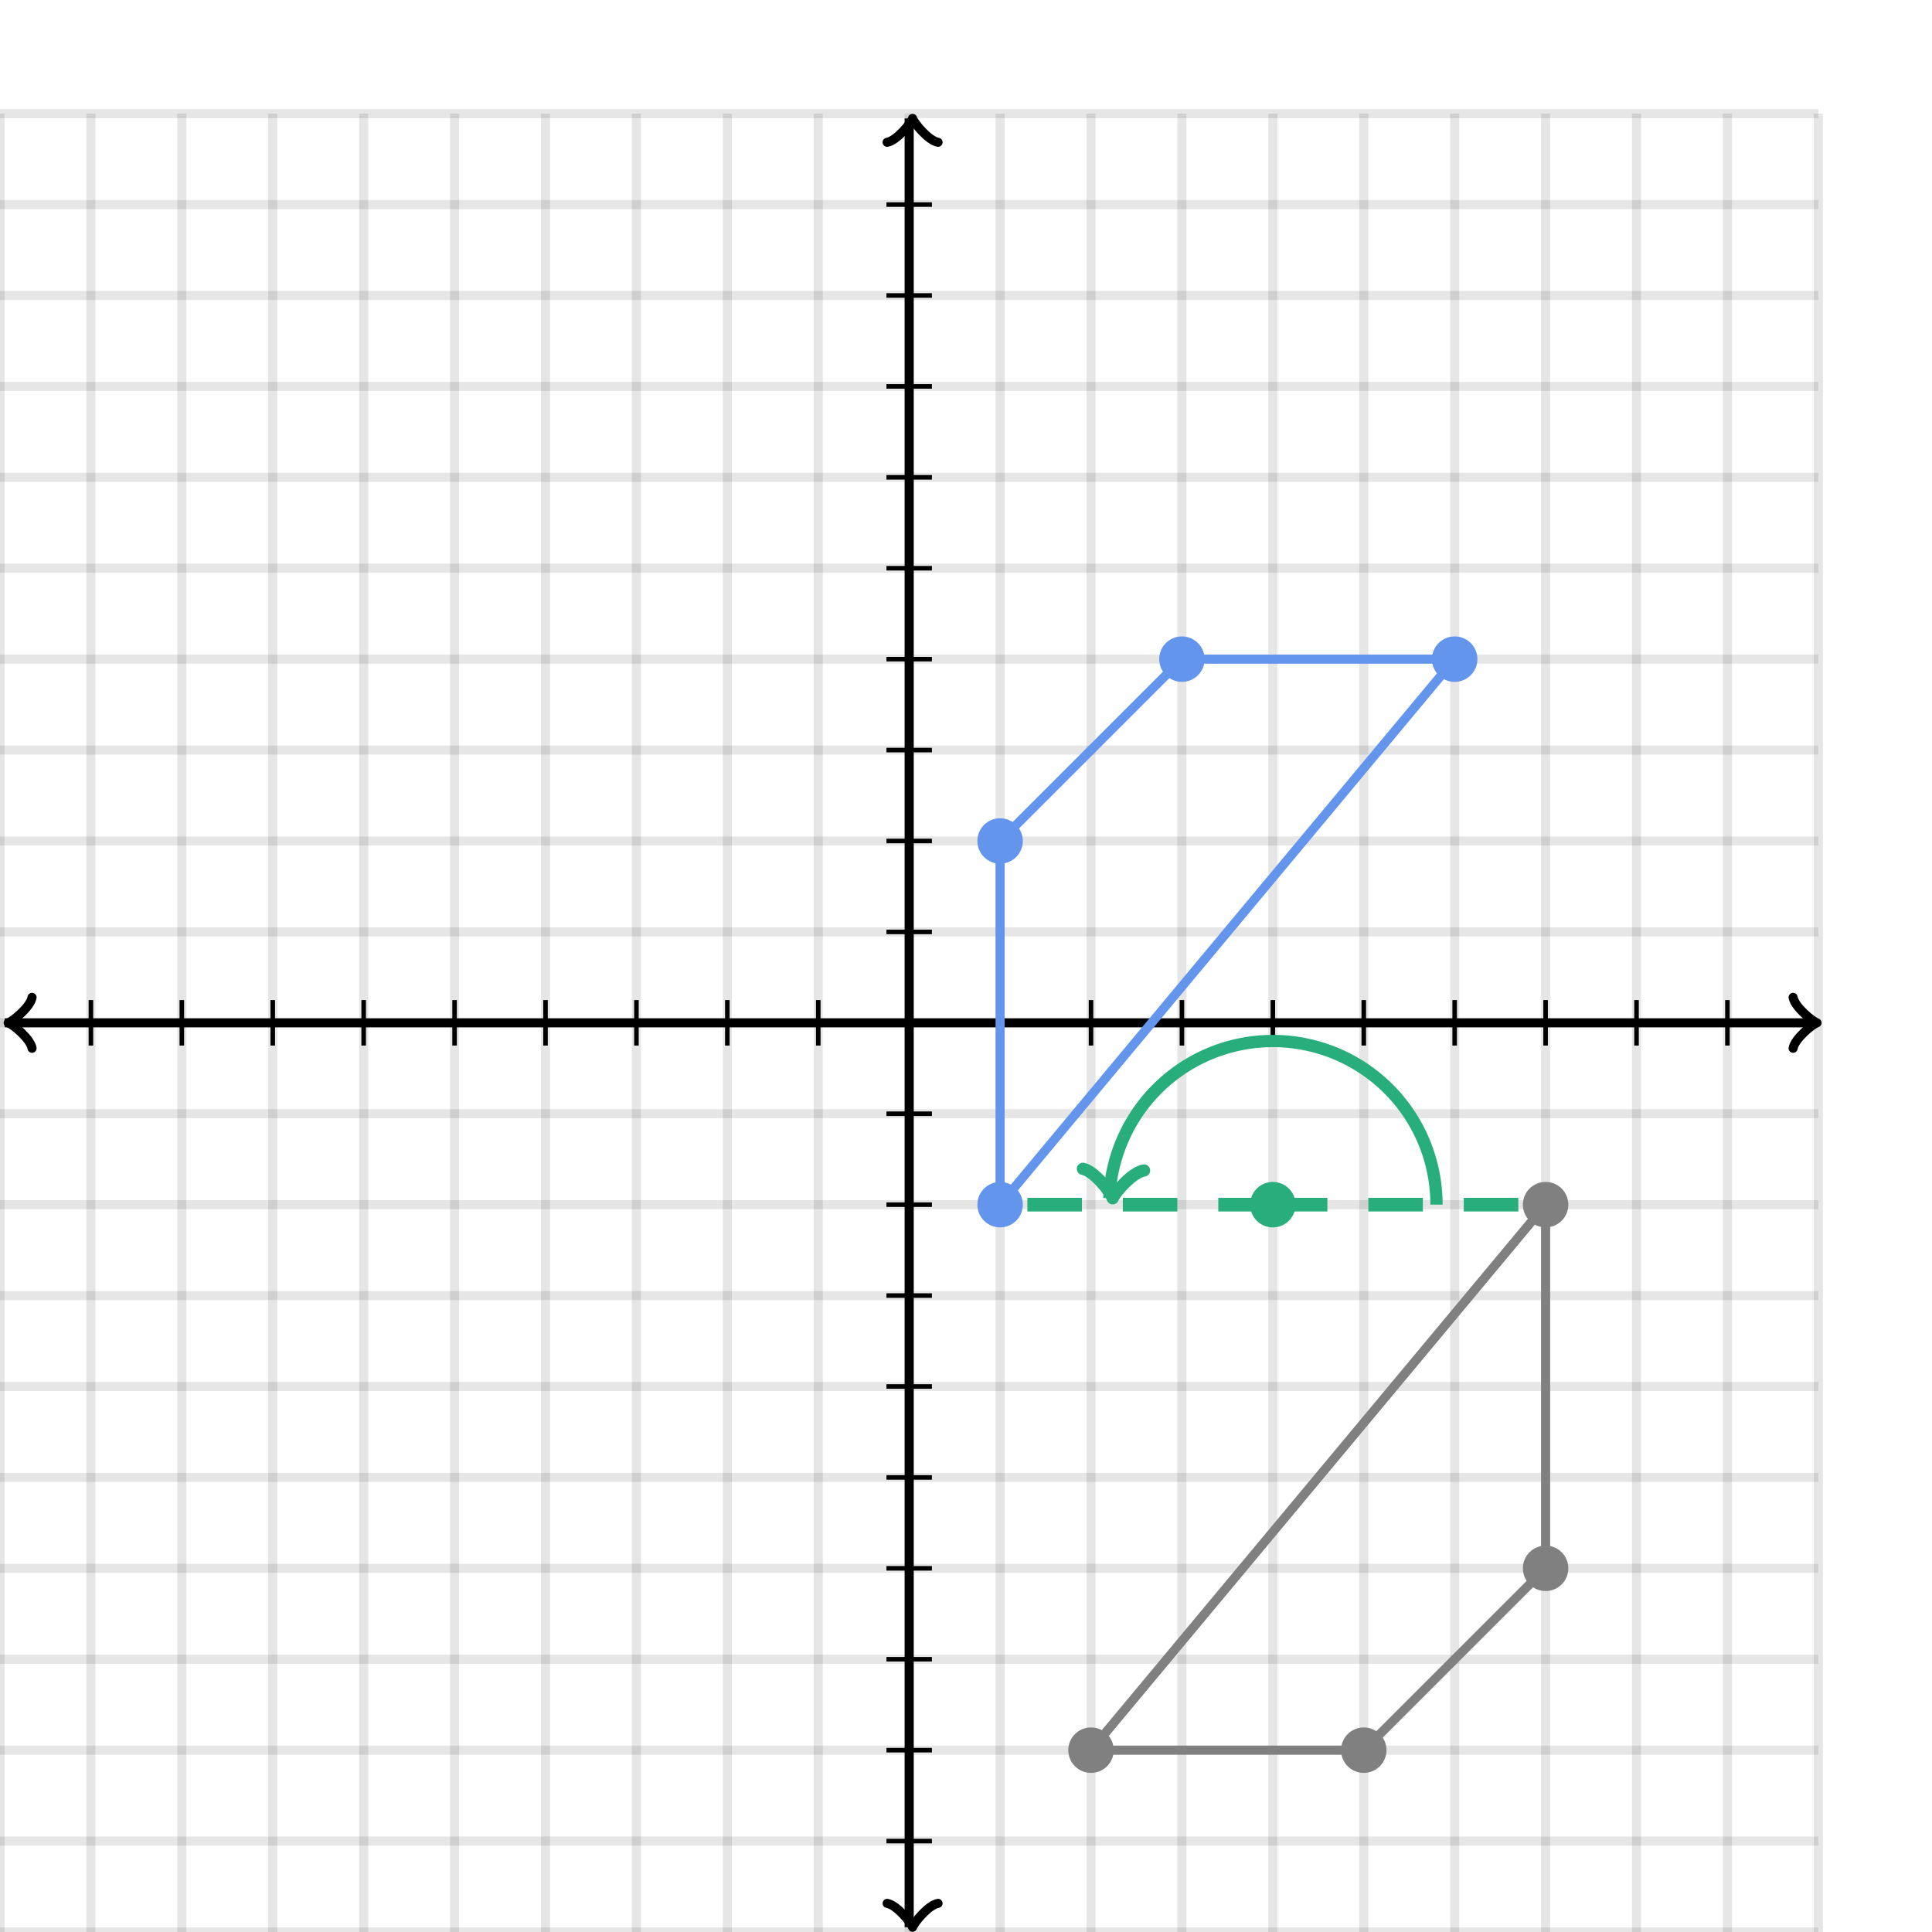 <svg xmlns="http://www.w3.org/2000/svg" version="1.1" width="425" height="425" viewBox="0 0 425 425"><defs><clipPath id="clip-1"><rect x="0" y="25" width="400" height="400"/></clipPath><clipPath id="clip-2"><rect x="0" y="25" width="400" height="400" transform="rotate(-91.545 244.777 263.599)"/></clipPath></defs><path fill="none" stroke="#000000" d="M 0,425 L 0,25" style="stroke-width: 2px;opacity: 0.1" stroke-width="2" opacity="0.1"/><path fill="none" stroke="#000000" d="M 20,425 L 20,25" style="stroke-width: 2px;opacity: 0.1" stroke-width="2" opacity="0.1"/><path fill="none" stroke="#000000" d="M 40,425 L 40,25" style="stroke-width: 2px;opacity: 0.1" stroke-width="2" opacity="0.1"/><path fill="none" stroke="#000000" d="M 60,425 L 60,25" style="stroke-width: 2px;opacity: 0.1" stroke-width="2" opacity="0.1"/><path fill="none" stroke="#000000" d="M 80,425 L 80,25" style="stroke-width: 2px;opacity: 0.1" stroke-width="2" opacity="0.1"/><path fill="none" stroke="#000000" d="M 100,425 L 100,25" style="stroke-width: 2px;opacity: 0.1" stroke-width="2" opacity="0.1"/><path fill="none" stroke="#000000" d="M 120,425 L 120,25" style="stroke-width: 2px;opacity: 0.1" stroke-width="2" opacity="0.1"/><path fill="none" stroke="#000000" d="M 140,425 L 140,25" style="stroke-width: 2px;opacity: 0.1" stroke-width="2" opacity="0.1"/><path fill="none" stroke="#000000" d="M 160,425 L 160,25" style="stroke-width: 2px;opacity: 0.1" stroke-width="2" opacity="0.1"/><path fill="none" stroke="#000000" d="M 180,425 L 180,25" style="stroke-width: 2px;opacity: 0.1" stroke-width="2" opacity="0.1"/><path fill="none" stroke="#000000" d="M 200,425 L 200,25" style="stroke-width: 2px;opacity: 0.1" stroke-width="2" opacity="0.1"/><path fill="none" stroke="#000000" d="M 220,425 L 220,25" style="stroke-width: 2px;opacity: 0.1" stroke-width="2" opacity="0.1"/><path fill="none" stroke="#000000" d="M 240,425 L 240,25" style="stroke-width: 2px;opacity: 0.1" stroke-width="2" opacity="0.1"/><path fill="none" stroke="#000000" d="M 260,425 L 260,25" style="stroke-width: 2px;opacity: 0.1" stroke-width="2" opacity="0.1"/><path fill="none" stroke="#000000" d="M 280,425 L 280,25" style="stroke-width: 2px;opacity: 0.1" stroke-width="2" opacity="0.1"/><path fill="none" stroke="#000000" d="M 300,425 L 300,25" style="stroke-width: 2px;opacity: 0.1" stroke-width="2" opacity="0.1"/><path fill="none" stroke="#000000" d="M 320,425 L 320,25" style="stroke-width: 2px;opacity: 0.1" stroke-width="2" opacity="0.1"/><path fill="none" stroke="#000000" d="M 340,425 L 340,25" style="stroke-width: 2px;opacity: 0.1" stroke-width="2" opacity="0.1"/><path fill="none" stroke="#000000" d="M 360,425 L 360,25" style="stroke-width: 2px;opacity: 0.1" stroke-width="2" opacity="0.1"/><path fill="none" stroke="#000000" d="M 380,425 L 380,25" style="stroke-width: 2px;opacity: 0.1" stroke-width="2" opacity="0.1"/><path fill="none" stroke="#000000" d="M 400,425 L 400,25" style="stroke-width: 2px;opacity: 0.1" stroke-width="2" opacity="0.1"/><path fill="none" stroke="#000000" d="M 0,425 L 400,425" style="stroke-width: 2px;opacity: 0.1" stroke-width="2" opacity="0.1"/><path fill="none" stroke="#000000" d="M 0,405 L 400,405" style="stroke-width: 2px;opacity: 0.1" stroke-width="2" opacity="0.1"/><path fill="none" stroke="#000000" d="M 0,385 L 400,385" style="stroke-width: 2px;opacity: 0.1" stroke-width="2" opacity="0.1"/><path fill="none" stroke="#000000" d="M 0,365 L 400,365" style="stroke-width: 2px;opacity: 0.1" stroke-width="2" opacity="0.1"/><path fill="none" stroke="#000000" d="M 0,345 L 400,345" style="stroke-width: 2px;opacity: 0.1" stroke-width="2" opacity="0.1"/><path fill="none" stroke="#000000" d="M 0,325 L 400,325" style="stroke-width: 2px;opacity: 0.1" stroke-width="2" opacity="0.1"/><path fill="none" stroke="#000000" d="M 0,305 L 400,305" style="stroke-width: 2px;opacity: 0.1" stroke-width="2" opacity="0.1"/><path fill="none" stroke="#000000" d="M 0,285 L 400,285" style="stroke-width: 2px;opacity: 0.1" stroke-width="2" opacity="0.1"/><path fill="none" stroke="#000000" d="M 0,265 L 400,265" style="stroke-width: 2px;opacity: 0.1" stroke-width="2" opacity="0.1"/><path fill="none" stroke="#000000" d="M 0,245 L 400,245" style="stroke-width: 2px;opacity: 0.1" stroke-width="2" opacity="0.1"/><path fill="none" stroke="#000000" d="M 0,225 L 400,225" style="stroke-width: 2px;opacity: 0.1" stroke-width="2" opacity="0.1"/><path fill="none" stroke="#000000" d="M 0,205 L 400,205" style="stroke-width: 2px;opacity: 0.1" stroke-width="2" opacity="0.1"/><path fill="none" stroke="#000000" d="M 0,185 L 400,185" style="stroke-width: 2px;opacity: 0.1" stroke-width="2" opacity="0.1"/><path fill="none" stroke="#000000" d="M 0,165 L 400,165" style="stroke-width: 2px;opacity: 0.1" stroke-width="2" opacity="0.1"/><path fill="none" stroke="#000000" d="M 0,145 L 400,145" style="stroke-width: 2px;opacity: 0.1" stroke-width="2" opacity="0.1"/><path fill="none" stroke="#000000" d="M 0,125 L 400,125" style="stroke-width: 2px;opacity: 0.1" stroke-width="2" opacity="0.1"/><path fill="none" stroke="#000000" d="M 0,105 L 400,105" style="stroke-width: 2px;opacity: 0.1" stroke-width="2" opacity="0.1"/><path fill="none" stroke="#000000" d="M 0,85 L 400,85" style="stroke-width: 2px;opacity: 0.1" stroke-width="2" opacity="0.1"/><path fill="none" stroke="#000000" d="M 0,65 L 400,65" style="stroke-width: 2px;opacity: 0.1" stroke-width="2" opacity="0.1"/><path fill="none" stroke="#000000" d="M 0,45 L 400,45" style="stroke-width: 2px;opacity: 0.1" stroke-width="2" opacity="0.1"/><path fill="none" stroke="#000000" d="M 0,25 L 400,25" style="stroke-width: 2px;opacity: 0.1" stroke-width="2" opacity="0.1"/><path fill="none" stroke="#000000" d="M -3.45,230.6 C -3.1,228.5 0.75,225.35 1.8,225 C 0.75,224.65 -3.1,221.5 -3.45,219.4" transform="rotate(180 1.8 225)" style="stroke-width: 2px;opacity: 1;stroke-linejoin: round;stroke-linecap: round" stroke-width="2" opacity="1" stroke-linejoin="round" stroke-linecap="round"/><path fill="none" stroke="#000000" d="M 200,225 S 200,225 1.05,225" style="stroke-width: 2px;opacity: 1" stroke-width="2" opacity="1"/><path fill="none" stroke="#000000" d="M 394.45,230.6 C 394.8,228.5 398.65,225.35 399.7,225 C 398.65,224.65 394.8,221.5 394.45,219.4" transform="" style="stroke-width: 2px;opacity: 1;stroke-linejoin: round;stroke-linecap: round" stroke-width="2" opacity="1" stroke-linejoin="round" stroke-linecap="round"/><path fill="none" stroke="#000000" d="M 200,225 S 200,225 398.95,225" style="stroke-width: 2px;opacity: 1" stroke-width="2" opacity="1"/><path fill="none" stroke="#000000" d="M 195.5,429.55 C 195.85,427.45 199.7,424.3 200.75,423.95 C 199.7,423.6 195.85,420.45 195.5,418.35" transform="rotate(90 200.75 423.95)" style="stroke-width: 2px;opacity: 1;stroke-linejoin: round;stroke-linecap: round" stroke-width="2" opacity="1" stroke-linejoin="round" stroke-linecap="round"/><path fill="none" stroke="#000000" d="M 200,225 S 200,225 200,423.95" style="stroke-width: 2px;opacity: 1" stroke-width="2" opacity="1"/><path fill="none" stroke="#000000" d="M 195.5,31.65 C 195.85,29.55 199.7,26.4 200.75,26.05 C 199.7,25.7 195.85,22.55 195.5,20.45" transform="rotate(-90 200.75 26.05)" style="stroke-width: 2px;opacity: 1;stroke-linejoin: round;stroke-linecap: round" stroke-width="2" opacity="1" stroke-linejoin="round" stroke-linecap="round"/><path fill="none" stroke="#000000" d="M 200,225 S 200,225 200,26.05" style="stroke-width: 2px;opacity: 1" stroke-width="2" opacity="1"/><path fill="none" stroke="#000000" d="M 220,230 L 220,220" style="stroke-width: 1px;opacity: 1" stroke-width="1" opacity="1"/><path fill="none" stroke="#000000" d="M 240,230 L 240,220" style="stroke-width: 1px;opacity: 1" stroke-width="1" opacity="1"/><path fill="none" stroke="#000000" d="M 260,230 L 260,220" style="stroke-width: 1px;opacity: 1" stroke-width="1" opacity="1"/><path fill="none" stroke="#000000" d="M 280,230 L 280,220" style="stroke-width: 1px;opacity: 1" stroke-width="1" opacity="1"/><path fill="none" stroke="#000000" d="M 300,230 L 300,220" style="stroke-width: 1px;opacity: 1" stroke-width="1" opacity="1"/><path fill="none" stroke="#000000" d="M 320,230 L 320,220" style="stroke-width: 1px;opacity: 1" stroke-width="1" opacity="1"/><path fill="none" stroke="#000000" d="M 340,230 L 340,220" style="stroke-width: 1px;opacity: 1" stroke-width="1" opacity="1"/><path fill="none" stroke="#000000" d="M 360,230 L 360,220" style="stroke-width: 1px;opacity: 1" stroke-width="1" opacity="1"/><path fill="none" stroke="#000000" d="M 380,230 L 380,220" style="stroke-width: 1px;opacity: 1" stroke-width="1" opacity="1"/><path fill="none" stroke="#000000" d="M 180,230 L 180,220" style="stroke-width: 1px;opacity: 1" stroke-width="1" opacity="1"/><path fill="none" stroke="#000000" d="M 160,230 L 160,220" style="stroke-width: 1px;opacity: 1" stroke-width="1" opacity="1"/><path fill="none" stroke="#000000" d="M 140,230 L 140,220" style="stroke-width: 1px;opacity: 1" stroke-width="1" opacity="1"/><path fill="none" stroke="#000000" d="M 120,230 L 120,220" style="stroke-width: 1px;opacity: 1" stroke-width="1" opacity="1"/><path fill="none" stroke="#000000" d="M 100,230 L 100,220" style="stroke-width: 1px;opacity: 1" stroke-width="1" opacity="1"/><path fill="none" stroke="#000000" d="M 80,230 L 80,220" style="stroke-width: 1px;opacity: 1" stroke-width="1" opacity="1"/><path fill="none" stroke="#000000" d="M 60,230 L 60,220" style="stroke-width: 1px;opacity: 1" stroke-width="1" opacity="1"/><path fill="none" stroke="#000000" d="M 40,230 L 40,220" style="stroke-width: 1px;opacity: 1" stroke-width="1" opacity="1"/><path fill="none" stroke="#000000" d="M 20,230 L 20,220" style="stroke-width: 1px;opacity: 1" stroke-width="1" opacity="1"/><path fill="none" stroke="#000000" d="M 195,205 L 205,205" style="stroke-width: 1px;opacity: 1" stroke-width="1" opacity="1"/><path fill="none" stroke="#000000" d="M 195,185 L 205,185" style="stroke-width: 1px;opacity: 1" stroke-width="1" opacity="1"/><path fill="none" stroke="#000000" d="M 195,165 L 205,165" style="stroke-width: 1px;opacity: 1" stroke-width="1" opacity="1"/><path fill="none" stroke="#000000" d="M 195,145 L 205,145" style="stroke-width: 1px;opacity: 1" stroke-width="1" opacity="1"/><path fill="none" stroke="#000000" d="M 195,125 L 205,125" style="stroke-width: 1px;opacity: 1" stroke-width="1" opacity="1"/><path fill="none" stroke="#000000" d="M 195,105 L 205,105" style="stroke-width: 1px;opacity: 1" stroke-width="1" opacity="1"/><path fill="none" stroke="#000000" d="M 195,85 L 205,85" style="stroke-width: 1px;opacity: 1" stroke-width="1" opacity="1"/><path fill="none" stroke="#000000" d="M 195,65 L 205,65" style="stroke-width: 1px;opacity: 1" stroke-width="1" opacity="1"/><path fill="none" stroke="#000000" d="M 195,45 L 205,45" style="stroke-width: 1px;opacity: 1" stroke-width="1" opacity="1"/><path fill="none" stroke="#000000" d="M 195,245 L 205,245" style="stroke-width: 1px;opacity: 1" stroke-width="1" opacity="1"/><path fill="none" stroke="#000000" d="M 195,265 L 205,265" style="stroke-width: 1px;opacity: 1" stroke-width="1" opacity="1"/><path fill="none" stroke="#000000" d="M 195,285 L 205,285" style="stroke-width: 1px;opacity: 1" stroke-width="1" opacity="1"/><path fill="none" stroke="#000000" d="M 195,305 L 205,305" style="stroke-width: 1px;opacity: 1" stroke-width="1" opacity="1"/><path fill="none" stroke="#000000" d="M 195,325 L 205,325" style="stroke-width: 1px;opacity: 1" stroke-width="1" opacity="1"/><path fill="none" stroke="#000000" d="M 195,345 L 205,345" style="stroke-width: 1px;opacity: 1" stroke-width="1" opacity="1"/><path fill="none" stroke="#000000" d="M 195,365 L 205,365" style="stroke-width: 1px;opacity: 1" stroke-width="1" opacity="1"/><path fill="none" stroke="#000000" d="M 195,385 L 205,385" style="stroke-width: 1px;opacity: 1" stroke-width="1" opacity="1"/><path fill="none" stroke="#000000" d="M 195,405 L 205,405" style="stroke-width: 1px;opacity: 1" stroke-width="1" opacity="1"/><ellipse cx="240" cy="385" rx="4" ry="4" fill="#808080" stroke="#808080" style="stroke-width: 2px;stroke-opacity: 1;fill-opacity: 1" stroke-width="2" clip-path="url(#clip-1)" stroke-opacity="1" stroke-dasharray="0" fill-opacity="1"/><ellipse cx="340" cy="265" rx="4" ry="4" fill="#808080" stroke="#808080" style="stroke-width: 2px;stroke-opacity: 1;fill-opacity: 1" stroke-width="2" clip-path="url(#clip-1)" stroke-opacity="1" stroke-dasharray="0" fill-opacity="1"/><ellipse cx="340" cy="345" rx="4" ry="4" fill="#808080" stroke="#808080" style="stroke-width: 2px;stroke-opacity: 1;fill-opacity: 1" stroke-width="2" clip-path="url(#clip-1)" stroke-opacity="1" stroke-dasharray="0" fill-opacity="1"/><ellipse cx="300" cy="385" rx="4" ry="4" fill="#808080" stroke="#808080" style="stroke-width: 2px;stroke-opacity: 1;fill-opacity: 1" stroke-width="2" clip-path="url(#clip-1)" stroke-opacity="1" stroke-dasharray="0" fill-opacity="1"/><path fill="#808080" stroke="#808080" d="M 240,385 L 340,265 L 340,345 L 300,385 Z" style="stroke-width: 2px;fill-opacity: 0;stroke-opacity: 1" stroke-width="2" fill-opacity="0" stroke-opacity="1" stroke-dasharray="0"/><ellipse cx="320" cy="145" rx="4" ry="4" fill="#6495ed" stroke="#6495ed" style="stroke-width: 2px;stroke-opacity: 1;fill-opacity: 1" stroke-width="2" clip-path="url(#clip-1)" stroke-opacity="1" stroke-dasharray="0" fill-opacity="1"/><ellipse cx="220" cy="265" rx="4" ry="4" fill="#6495ed" stroke="#6495ed" style="stroke-width: 2px;stroke-opacity: 1;fill-opacity: 1" stroke-width="2" clip-path="url(#clip-1)" stroke-opacity="1" stroke-dasharray="0" fill-opacity="1"/><ellipse cx="220" cy="185" rx="4" ry="4" fill="#6495ed" stroke="#6495ed" style="stroke-width: 2px;stroke-opacity: 1;fill-opacity: 1" stroke-width="2" clip-path="url(#clip-1)" stroke-opacity="1" stroke-dasharray="0" fill-opacity="1"/><ellipse cx="260" cy="145" rx="4" ry="4" fill="#6495ed" stroke="#6495ed" style="stroke-width: 2px;stroke-opacity: 1;fill-opacity: 1" stroke-width="2" clip-path="url(#clip-1)" stroke-opacity="1" stroke-dasharray="0" fill-opacity="1"/><path fill="#6495ed" stroke="#6495ed" d="M 320,145 L 220,265 L 220,185 L 260,145 Z" style="stroke-width: 2px;fill-opacity: 0;stroke-opacity: 1" stroke-width="2" fill-opacity="0" stroke-opacity="1" stroke-dasharray="0"/><ellipse cx="280" cy="265" rx="4" ry="4" fill="#28ae7b" stroke="#28ae7b" style="stroke-width: 2px;stroke-opacity: 1;fill-opacity: 1" stroke-width="2" clip-path="url(#clip-1)" stroke-opacity="1" stroke-dasharray="0" fill-opacity="1"/><path fill="none" stroke="#28ae7b" d="M 238.477,270.319 C 238.897,267.799 243.517,264.019 244.777,263.599 C 243.517,263.179 238.897,259.399 238.477,256.879" transform="rotate(91.545 244.777 263.599)" style="stroke-width: 2.7px;stroke-linejoin: round;stroke-linecap: round" stroke-width="2.7" clip-path="url(#clip-2)" stroke-linejoin="round" stroke-linecap="round"/><path fill="none" stroke="#28ae7b" d="M 316,265 S 316,264.859 316,264.859 S 315.999,264.717 315.999,264.717 S 315.998,264.576 315.998,264.576 S 315.996,264.435 315.996,264.435 S 315.993,264.293 315.993,264.293 S 315.99,264.152 315.99,264.152 S 315.986,264.011 315.986,264.011 S 315.982,263.869 315.982,263.869 S 315.978,263.728 315.978,263.728 S 315.972,263.587 315.972,263.587 S 315.966,263.445 315.966,263.445 S 315.96,263.304 315.96,263.304 S 315.953,263.163 315.953,263.163 S 315.946,263.022 315.946,263.022 S 315.938,262.881 315.938,262.881 S 315.929,262.74 315.929,262.74 S 315.92,262.598 315.92,262.598 S 315.91,262.457 315.91,262.457 S 315.9,262.316 315.9,262.316 S 315.889,262.175 315.889,262.175 S 315.878,262.035 315.878,262.035 S 315.866,261.894 315.866,261.894 S 315.853,261.753 315.853,261.753 S 315.84,261.612 315.84,261.612 S 315.827,261.471 315.827,261.471 S 315.813,261.331 315.813,261.331 S 315.798,261.19 315.798,261.19 S 315.783,261.05 315.783,261.05 S 315.767,260.909 315.767,260.909 S 315.75,260.769 315.75,260.769 S 315.734,260.628 315.734,260.628 S 315.716,260.488 315.716,260.488 S 315.698,260.348 315.698,260.348 S 315.68,260.208 315.68,260.208 S 315.66,260.068 315.66,260.068 S 315.641,259.928 315.641,259.928 S 315.621,259.788 315.621,259.788 S 315.6,259.648 315.6,259.648 S 315.579,259.508 315.579,259.508 S 315.557,259.368 315.557,259.368 S 315.534,259.229 315.534,259.229 S 315.511,259.089 315.511,259.089 S 315.488,258.95 315.488,258.95 S 315.464,258.811 315.464,258.811 S 315.439,258.671 315.439,258.671 S 315.414,258.532 315.414,258.532 S 315.389,258.393 315.389,258.393 S 315.362,258.254 315.362,258.254 S 315.336,258.115 315.336,258.115 S 315.308,257.977 315.308,257.977 S 315.28,257.838 315.28,257.838 S 315.252,257.7 315.252,257.7 S 315.223,257.561 315.223,257.561 S 315.194,257.423 315.194,257.423 S 315.164,257.285 315.164,257.285 S 315.133,257.147 315.133,257.147 S 315.102,257.009 315.102,257.009 S 315.07,256.871 315.07,256.871 S 315.038,256.733 315.038,256.733 S 315.005,256.596 315.005,256.596 S 314.972,256.459 314.972,256.459 S 314.938,256.321 314.938,256.321 S 314.904,256.184 314.904,256.184 S 314.869,256.047 314.869,256.047 S 314.834,255.91 314.834,255.91 S 314.798,255.774 314.798,255.774 S 314.761,255.637 314.761,255.637 S 314.724,255.501 314.724,255.501 S 314.686,255.364 314.686,255.364 S 314.648,255.228 314.648,255.228 S 314.61,255.092 314.61,255.092 S 314.571,254.956 314.571,254.956 S 314.531,254.821 314.531,254.821 S 314.491,254.685 314.491,254.685 S 314.45,254.55 314.45,254.55 S 314.409,254.415 314.409,254.415 S 314.367,254.28 314.367,254.28 S 314.324,254.145 314.324,254.145 S 314.281,254.01 314.281,254.01 S 314.238,253.875 314.238,253.875 S 314.194,253.741 314.194,253.741 S 314.15,253.607 314.15,253.607 S 314.105,253.473 314.105,253.473 S 314.059,253.339 314.059,253.339 S 314.013,253.205 314.013,253.205 S 313.966,253.072 313.966,253.072 S 313.919,252.939 313.919,252.939 S 313.872,252.805 313.872,252.805 S 313.824,252.673 313.824,252.673 S 313.775,252.54 313.775,252.54 S 313.726,252.407 313.726,252.407 S 313.676,252.275 313.676,252.275 S 313.626,252.143 313.626,252.143 S 313.575,252.011 313.575,252.011 S 313.524,251.879 313.524,251.879 S 313.472,251.748 313.472,251.748 S 313.42,251.616 313.42,251.616 S 313.367,251.485 313.367,251.485 S 313.314,251.354 313.314,251.354 S 313.26,251.223 313.26,251.223 S 313.205,251.093 313.205,251.093 S 313.15,250.963 313.15,250.963 S 313.095,250.833 313.095,250.833 S 313.039,250.703 313.039,250.703 S 312.983,250.573 312.983,250.573 S 312.926,250.444 312.926,250.444 S 312.868,250.314 312.868,250.314 S 312.811,250.185 312.811,250.185 S 312.752,250.057 312.752,250.057 S 312.693,249.928 312.693,249.928 S 312.634,249.8 312.634,249.8 S 312.574,249.672 312.574,249.672 S 312.513,249.544 312.513,249.544 S 312.452,249.417 312.452,249.417 S 312.391,249.289 312.391,249.289 S 312.329,249.162 312.329,249.162 S 312.267,249.035 312.267,249.035 S 312.204,248.909 312.204,248.909 S 312.14,248.782 312.14,248.782 S 312.076,248.656 312.076,248.656 S 312.012,248.531 312.012,248.531 S 311.947,248.405 311.947,248.405 S 311.881,248.28 311.881,248.28 S 311.816,248.155 311.816,248.155 S 311.749,248.03 311.749,248.03 S 311.682,247.905 311.682,247.905 S 311.615,247.781 311.615,247.781 S 311.547,247.657 311.547,247.657 S 311.479,247.533 311.479,247.533 S 311.41,247.41 311.41,247.41 S 311.341,247.286 311.341,247.286 S 311.271,247.163 311.271,247.163 S 311.2,247.041 311.2,247.041 S 311.13,246.918 311.13,246.918 S 311.058,246.796 311.058,246.796 S 310.987,246.675 310.987,246.675 S 310.915,246.553 310.915,246.553 S 310.842,246.432 310.842,246.432 S 310.769,246.311 310.769,246.311 S 310.695,246.19 310.695,246.19 S 310.621,246.07 310.621,246.07 S 310.546,245.95 310.546,245.95 S 310.471,245.83 310.471,245.83 S 310.396,245.71 310.396,245.71 S 310.32,245.591 310.32,245.591 S 310.243,245.472 310.243,245.472 S 310.166,245.353 310.166,245.353 S 310.089,245.235 310.089,245.235 S 310.011,245.117 310.011,245.117 S 309.933,244.999 309.933,244.999 S 309.854,244.882 309.854,244.882 S 309.775,244.765 309.775,244.765 S 309.695,244.648 309.695,244.648 S 309.615,244.532 309.615,244.532 S 309.534,244.416 309.534,244.416 S 309.453,244.3 309.453,244.3 S 309.372,244.184 309.372,244.184 S 309.29,244.069 309.29,244.069 S 309.207,243.954 309.207,243.954 S 309.125,243.84 309.125,243.84 S 309.041,243.726 309.041,243.726 S 308.958,243.612 308.958,243.612 S 308.873,243.498 308.873,243.498 S 308.789,243.385 308.789,243.385 S 308.704,243.272 308.704,243.272 S 308.618,243.159 308.618,243.159 S 308.532,243.047 308.532,243.047 S 308.446,242.935 308.446,242.935 S 308.359,242.824 308.359,242.824 S 308.271,242.713 308.271,242.713 S 308.184,242.602 308.184,242.602 S 308.095,242.491 308.095,242.491 S 308.007,242.381 308.007,242.381 S 307.918,242.271 307.918,242.271 S 307.828,242.162 307.828,242.162 S 307.738,242.053 307.738,242.053 S 307.648,241.944 307.648,241.944 S 307.557,241.836 307.557,241.836 S 307.466,241.728 307.466,241.728 S 307.375,241.62 307.375,241.62 S 307.283,241.513 307.283,241.513 S 307.19,241.406 307.19,241.406 S 307.097,241.299 307.097,241.299 S 307.004,241.193 307.004,241.193 S 306.91,241.087 306.91,241.087 S 306.816,240.981 306.816,240.981 S 306.722,240.876 306.722,240.876 S 306.627,240.772 306.627,240.772 S 306.531,240.667 306.531,240.667 S 306.436,240.563 306.436,240.563 S 306.339,240.46 306.339,240.46 S 306.243,240.356 306.243,240.356 S 306.146,240.253 306.146,240.253 S 306.049,240.151 306.049,240.151 S 305.951,240.049 305.951,240.049 S 305.853,239.947 305.853,239.947 S 305.754,239.846 305.754,239.846 S 305.655,239.745 305.655,239.745 S 305.556,239.644 305.556,239.644 S 305.456,239.544 305.456,239.544 S 305.356,239.444 305.356,239.444 S 305.255,239.345 305.255,239.345 S 305.154,239.246 305.154,239.246 S 305.053,239.147 305.053,239.147 S 304.951,239.049 304.951,239.049 S 304.849,238.951 304.849,238.951 S 304.747,238.854 304.747,238.854 S 304.644,238.757 304.644,238.757 S 304.54,238.661 304.54,238.661 S 304.437,238.564 304.437,238.564 S 304.333,238.469 304.333,238.469 S 304.228,238.373 304.228,238.373 S 304.124,238.278 304.124,238.278 S 304.019,238.184 304.019,238.184 S 303.913,238.09 303.913,238.09 S 303.807,237.996 303.807,237.996 S 303.701,237.903 303.701,237.903 S 303.594,237.81 303.594,237.81 S 303.487,237.717 303.487,237.717 S 303.38,237.625 303.38,237.625 S 303.272,237.534 303.272,237.534 S 303.164,237.443 303.164,237.443 S 303.056,237.352 303.056,237.352 S 302.947,237.262 302.947,237.262 S 302.838,237.172 302.838,237.172 S 302.729,237.082 302.729,237.082 S 302.619,236.993 302.619,236.993 S 302.509,236.905 302.509,236.905 S 302.398,236.816 302.398,236.816 S 302.287,236.729 302.287,236.729 S 302.176,236.641 302.176,236.641 S 302.065,236.554 302.065,236.554 S 301.953,236.468 301.953,236.468 S 301.841,236.382 301.841,236.382 S 301.728,236.296 301.728,236.296 S 301.615,236.211 301.615,236.211 S 301.502,236.127 301.502,236.127 S 301.388,236.042 301.388,236.042 S 301.274,235.959 301.274,235.959 S 301.16,235.875 301.16,235.875 S 301.046,235.793 301.046,235.793 S 300.931,235.71 300.931,235.71 S 300.816,235.628 300.816,235.628 S 300.7,235.547 300.7,235.547 S 300.584,235.466 300.584,235.466 S 300.468,235.385 300.468,235.385 S 300.352,235.305 300.352,235.305 S 300.235,235.225 300.235,235.225 S 300.118,235.146 300.118,235.146 S 300.001,235.067 300.001,235.067 S 299.883,234.989 299.883,234.989 S 299.765,234.911 299.765,234.911 S 299.647,234.834 299.647,234.834 S 299.528,234.757 299.528,234.757 S 299.409,234.68 299.409,234.68 S 299.29,234.604 299.29,234.604 S 299.17,234.529 299.17,234.529 S 299.05,234.454 299.05,234.454 S 298.93,234.379 298.93,234.379 S 298.81,234.305 298.81,234.305 S 298.689,234.231 298.689,234.231 S 298.568,234.158 298.568,234.158 S 298.447,234.085 298.447,234.085 S 298.325,234.013 298.325,234.013 S 298.204,233.942 298.204,233.942 S 298.082,233.87 298.082,233.87 S 297.959,233.8 297.959,233.8 S 297.837,233.729 297.837,233.729 S 297.714,233.659 297.714,233.659 S 297.59,233.59 297.59,233.59 S 297.467,233.521 297.467,233.521 S 297.343,233.453 297.343,233.453 S 297.219,233.385 297.219,233.385 S 297.095,233.318 297.095,233.318 S 296.97,233.251 296.97,233.251 S 296.845,233.184 296.845,233.184 S 296.72,233.119 296.72,233.119 S 296.595,233.053 296.595,233.053 S 296.469,232.988 296.469,232.988 S 296.344,232.924 296.344,232.924 S 296.218,232.86 296.218,232.86 S 296.091,232.796 296.091,232.796 S 295.965,232.733 295.965,232.733 S 295.838,232.671 295.838,232.671 S 295.711,232.609 295.711,232.609 S 295.583,232.548 295.583,232.548 S 295.456,232.487 295.456,232.487 S 295.328,232.426 295.328,232.426 S 295.2,232.366 295.2,232.366 S 295.072,232.307 295.072,232.307 S 294.943,232.248 294.943,232.248 S 294.815,232.189 294.815,232.189 S 294.686,232.132 294.686,232.132 S 294.556,232.074 294.556,232.074 S 294.427,232.017 294.427,232.017 S 294.297,231.961 294.297,231.961 S 294.167,231.905 294.167,231.905 S 294.037,231.85 294.037,231.85 S 293.907,231.795 293.907,231.795 S 293.777,231.74 293.777,231.74 S 293.646,231.686 293.646,231.686 S 293.515,231.633 293.515,231.633 S 293.384,231.58 293.384,231.58 S 293.252,231.528 293.252,231.528 S 293.121,231.476 293.121,231.476 S 292.989,231.425 292.989,231.425 S 292.857,231.374 292.857,231.374 S 292.725,231.324 292.725,231.324 S 292.593,231.274 292.593,231.274 S 292.46,231.225 292.46,231.225 S 292.327,231.176 292.327,231.176 S 292.195,231.128 292.195,231.128 S 292.061,231.081 292.061,231.081 S 291.928,231.034 291.928,231.034 S 291.795,230.987 291.795,230.987 S 291.661,230.941 291.661,230.941 S 291.527,230.895 291.527,230.895 S 291.393,230.85 291.393,230.85 S 291.259,230.806 291.259,230.806 S 291.125,230.762 291.125,230.762 S 290.99,230.719 290.99,230.719 S 290.855,230.676 290.855,230.676 S 290.72,230.633 290.72,230.633 S 290.585,230.591 290.585,230.591 S 290.45,230.55 290.45,230.55 S 290.315,230.509 290.315,230.509 S 290.179,230.469 290.179,230.469 S 290.044,230.429 290.044,230.429 S 289.908,230.39 289.908,230.39 S 289.772,230.352 289.772,230.352 S 289.636,230.314 289.636,230.314 S 289.499,230.276 289.499,230.276 S 289.363,230.239 289.363,230.239 S 289.226,230.202 289.226,230.202 S 289.09,230.166 289.09,230.166 S 288.953,230.131 288.953,230.131 S 288.816,230.096 288.816,230.096 S 288.679,230.062 288.679,230.062 S 288.541,230.028 288.541,230.028 S 288.404,229.995 288.404,229.995 S 288.267,229.962 288.267,229.962 S 288.129,229.93 288.129,229.93 S 287.991,229.898 287.991,229.898 S 287.853,229.867 287.853,229.867 S 287.715,229.836 287.715,229.836 S 287.577,229.806 287.577,229.806 S 287.439,229.777 287.439,229.777 S 287.3,229.748 287.3,229.748 S 287.162,229.72 287.162,229.72 S 287.023,229.692 287.023,229.692 S 286.885,229.664 286.885,229.664 S 286.746,229.638 286.746,229.638 S 286.607,229.611 286.607,229.611 S 286.468,229.586 286.468,229.586 S 286.329,229.561 286.329,229.561 S 286.189,229.536 286.189,229.536 S 286.05,229.512 286.05,229.512 S 285.911,229.489 285.911,229.489 S 285.771,229.466 285.771,229.466 S 285.632,229.443 285.632,229.443 S 285.492,229.421 285.492,229.421 S 285.352,229.4 285.352,229.4 S 285.212,229.379 285.212,229.379 S 285.072,229.359 285.072,229.359 S 284.932,229.34 284.932,229.34 S 284.792,229.32 284.792,229.32 S 284.652,229.302 284.652,229.302 S 284.512,229.284 284.512,229.284 S 284.372,229.266 284.372,229.266 S 284.231,229.25 284.231,229.25 S 284.091,229.233 284.091,229.233 S 283.95,229.217 283.95,229.217 S 283.81,229.202 283.81,229.202 S 283.669,229.187 283.669,229.187 S 283.529,229.173 283.529,229.173 S 283.388,229.16 283.388,229.16 S 283.247,229.147 283.247,229.147 S 283.106,229.134 283.106,229.134 S 282.965,229.122 282.965,229.122 S 282.825,229.111 282.825,229.111 S 282.684,229.1 282.684,229.1 S 282.543,229.09 282.543,229.09 S 282.402,229.08 282.402,229.08 S 282.26,229.071 282.26,229.071 S 282.119,229.062 282.119,229.062 S 281.978,229.054 281.978,229.054 S 281.837,229.047 281.837,229.047 S 281.696,229.04 281.696,229.04 S 281.555,229.034 281.555,229.034 S 281.413,229.028 281.413,229.028 S 281.272,229.022 281.272,229.022 S 281.131,229.018 281.131,229.018 S 280.989,229.014 280.989,229.014 S 280.848,229.01 280.848,229.01 S 280.707,229.007 280.707,229.007 S 280.565,229.004 280.565,229.004 S 280.424,229.002 280.424,229.002 S 280.283,229.001 280.283,229.001 S 280.141,229 280.141,229 S 280,229 280,229 S 279.859,229 279.859,229 S 279.717,229.001 279.717,229.001 S 279.576,229.002 279.576,229.002 S 279.435,229.004 279.435,229.004 S 279.293,229.007 279.293,229.007 S 279.152,229.01 279.152,229.01 S 279.011,229.014 279.011,229.014 S 278.869,229.018 278.869,229.018 S 278.728,229.022 278.728,229.022 S 278.587,229.028 278.587,229.028 S 278.445,229.034 278.445,229.034 S 278.304,229.04 278.304,229.04 S 278.163,229.047 278.163,229.047 S 278.022,229.054 278.022,229.054 S 277.881,229.062 277.881,229.062 S 277.74,229.071 277.74,229.071 S 277.598,229.08 277.598,229.08 S 277.457,229.09 277.457,229.09 S 277.316,229.1 277.316,229.1 S 277.175,229.111 277.175,229.111 S 277.035,229.122 277.035,229.122 S 276.894,229.134 276.894,229.134 S 276.753,229.147 276.753,229.147 S 276.612,229.16 276.612,229.16 S 276.471,229.173 276.471,229.173 S 276.331,229.187 276.331,229.187 S 276.19,229.202 276.19,229.202 S 276.05,229.217 276.05,229.217 S 275.909,229.233 275.909,229.233 S 275.769,229.25 275.769,229.25 S 275.628,229.266 275.628,229.266 S 275.488,229.284 275.488,229.284 S 275.348,229.302 275.348,229.302 S 275.208,229.32 275.208,229.32 S 275.068,229.34 275.068,229.34 S 274.928,229.359 274.928,229.359 S 274.788,229.379 274.788,229.379 S 274.648,229.4 274.648,229.4 S 274.508,229.421 274.508,229.421 S 274.368,229.443 274.368,229.443 S 274.229,229.466 274.229,229.466 S 274.089,229.489 274.089,229.489 S 273.95,229.512 273.95,229.512 S 273.811,229.536 273.811,229.536 S 273.671,229.561 273.671,229.561 S 273.532,229.586 273.532,229.586 S 273.393,229.611 273.393,229.611 S 273.254,229.638 273.254,229.638 S 273.115,229.664 273.115,229.664 S 272.977,229.692 272.977,229.692 S 272.838,229.72 272.838,229.72 S 272.7,229.748 272.7,229.748 S 272.561,229.777 272.561,229.777 S 272.423,229.806 272.423,229.806 S 272.285,229.836 272.285,229.836 S 272.147,229.867 272.147,229.867 S 272.009,229.898 272.009,229.898 S 271.871,229.93 271.871,229.93 S 271.733,229.962 271.733,229.962 S 271.596,229.995 271.596,229.995 S 271.459,230.028 271.459,230.028 S 271.321,230.062 271.321,230.062 S 271.184,230.096 271.184,230.096 S 271.047,230.131 271.047,230.131 S 270.91,230.166 270.91,230.166 S 270.774,230.202 270.774,230.202 S 270.637,230.239 270.637,230.239 S 270.501,230.276 270.501,230.276 S 270.364,230.314 270.364,230.314 S 270.228,230.352 270.228,230.352 S 270.092,230.39 270.092,230.39 S 269.956,230.429 269.956,230.429 S 269.821,230.469 269.821,230.469 S 269.685,230.509 269.685,230.509 S 269.55,230.55 269.55,230.55 S 269.415,230.591 269.415,230.591 S 269.28,230.633 269.28,230.633 S 269.145,230.676 269.145,230.676 S 269.01,230.719 269.01,230.719 S 268.875,230.762 268.875,230.762 S 268.741,230.806 268.741,230.806 S 268.607,230.85 268.607,230.85 S 268.473,230.895 268.473,230.895 S 268.339,230.941 268.339,230.941 S 268.205,230.987 268.205,230.987 S 268.072,231.034 268.072,231.034 S 267.939,231.081 267.939,231.081 S 267.805,231.128 267.805,231.128 S 267.673,231.176 267.673,231.176 S 267.54,231.225 267.54,231.225 S 267.407,231.274 267.407,231.274 S 267.275,231.324 267.275,231.324 S 267.143,231.374 267.143,231.374 S 267.011,231.425 267.011,231.425 S 266.879,231.476 266.879,231.476 S 266.748,231.528 266.748,231.528 S 266.616,231.58 266.616,231.58 S 266.485,231.633 266.485,231.633 S 266.354,231.686 266.354,231.686 S 266.223,231.74 266.223,231.74 S 266.093,231.795 266.093,231.795 S 265.963,231.85 265.963,231.85 S 265.833,231.905 265.833,231.905 S 265.703,231.961 265.703,231.961 S 265.573,232.017 265.573,232.017 S 265.444,232.074 265.444,232.074 S 265.314,232.132 265.314,232.132 S 265.185,232.189 265.185,232.189 S 265.057,232.248 265.057,232.248 S 264.928,232.307 264.928,232.307 S 264.8,232.366 264.8,232.366 S 264.672,232.426 264.672,232.426 S 264.544,232.487 264.544,232.487 S 264.417,232.548 264.417,232.548 S 264.289,232.609 264.289,232.609 S 264.162,232.671 264.162,232.671 S 264.035,232.733 264.035,232.733 S 263.909,232.796 263.909,232.796 S 263.782,232.86 263.782,232.86 S 263.656,232.924 263.656,232.924 S 263.531,232.988 263.531,232.988 S 263.405,233.053 263.405,233.053 S 263.28,233.119 263.28,233.119 S 263.155,233.184 263.155,233.184 S 263.03,233.251 263.03,233.251 S 262.905,233.318 262.905,233.318 S 262.781,233.385 262.781,233.385 S 262.657,233.453 262.657,233.453 S 262.533,233.521 262.533,233.521 S 262.41,233.59 262.41,233.59 S 262.286,233.659 262.286,233.659 S 262.163,233.729 262.163,233.729 S 262.041,233.8 262.041,233.8 S 261.918,233.87 261.918,233.87 S 261.796,233.942 261.796,233.942 S 261.675,234.013 261.675,234.013 S 261.553,234.085 261.553,234.085 S 261.432,234.158 261.432,234.158 S 261.311,234.231 261.311,234.231 S 261.19,234.305 261.19,234.305 S 261.07,234.379 261.07,234.379 S 260.95,234.454 260.95,234.454 S 260.83,234.529 260.83,234.529 S 260.71,234.604 260.71,234.604 S 260.591,234.68 260.591,234.68 S 260.472,234.757 260.472,234.757 S 260.353,234.834 260.353,234.834 S 260.235,234.911 260.235,234.911 S 260.117,234.989 260.117,234.989 S 259.999,235.067 259.999,235.067 S 259.882,235.146 259.882,235.146 S 259.765,235.225 259.765,235.225 S 259.648,235.305 259.648,235.305 S 259.532,235.385 259.532,235.385 S 259.416,235.466 259.416,235.466 S 259.3,235.547 259.3,235.547 S 259.184,235.628 259.184,235.628 S 259.069,235.71 259.069,235.71 S 258.954,235.793 258.954,235.793 S 258.84,235.875 258.84,235.875 S 258.726,235.959 258.726,235.959 S 258.612,236.042 258.612,236.042 S 258.498,236.127 258.498,236.127 S 258.385,236.211 258.385,236.211 S 258.272,236.296 258.272,236.296 S 258.159,236.382 258.159,236.382 S 258.047,236.468 258.047,236.468 S 257.935,236.554 257.935,236.554 S 257.824,236.641 257.824,236.641 S 257.713,236.729 257.713,236.729 S 257.602,236.816 257.602,236.816 S 257.491,236.905 257.491,236.905 S 257.381,236.993 257.381,236.993 S 257.271,237.082 257.271,237.082 S 257.162,237.172 257.162,237.172 S 257.053,237.262 257.053,237.262 S 256.944,237.352 256.944,237.352 S 256.836,237.443 256.836,237.443 S 256.728,237.534 256.728,237.534 S 256.62,237.625 256.62,237.625 S 256.513,237.717 256.513,237.717 S 256.406,237.81 256.406,237.81 S 256.299,237.903 256.299,237.903 S 256.193,237.996 256.193,237.996 S 256.087,238.09 256.087,238.09 S 255.981,238.184 255.981,238.184 S 255.876,238.278 255.876,238.278 S 255.772,238.373 255.772,238.373 S 255.667,238.469 255.667,238.469 S 255.563,238.564 255.563,238.564 S 255.46,238.661 255.46,238.661 S 255.356,238.757 255.356,238.757 S 255.253,238.854 255.253,238.854 S 255.151,238.951 255.151,238.951 S 255.049,239.049 255.049,239.049 S 254.947,239.147 254.947,239.147 S 254.846,239.246 254.846,239.246 S 254.745,239.345 254.745,239.345 S 254.644,239.444 254.644,239.444 S 254.544,239.544 254.544,239.544 S 254.444,239.644 254.444,239.644 S 254.345,239.745 254.345,239.745 S 254.246,239.846 254.246,239.846 S 254.147,239.947 254.147,239.947 S 254.049,240.049 254.049,240.049 S 253.951,240.151 253.951,240.151 S 253.854,240.253 253.854,240.253 S 253.757,240.356 253.757,240.356 S 253.661,240.46 253.661,240.46 S 253.564,240.563 253.564,240.563 S 253.469,240.667 253.469,240.667 S 253.373,240.772 253.373,240.772 S 253.278,240.876 253.278,240.876 S 253.184,240.981 253.184,240.981 S 253.09,241.087 253.09,241.087 S 252.996,241.193 252.996,241.193 S 252.903,241.299 252.903,241.299 S 252.81,241.406 252.81,241.406 S 252.717,241.513 252.717,241.513 S 252.625,241.62 252.625,241.62 S 252.534,241.728 252.534,241.728 S 252.443,241.836 252.443,241.836 S 252.352,241.944 252.352,241.944 S 252.262,242.053 252.262,242.053 S 252.172,242.162 252.172,242.162 S 252.082,242.271 252.082,242.271 S 251.993,242.381 251.993,242.381 S 251.905,242.491 251.905,242.491 S 251.816,242.602 251.816,242.602 S 251.729,242.713 251.729,242.713 S 251.641,242.824 251.641,242.824 S 251.554,242.935 251.554,242.935 S 251.468,243.047 251.468,243.047 S 251.382,243.159 251.382,243.159 S 251.296,243.272 251.296,243.272 S 251.211,243.385 251.211,243.385 S 251.127,243.498 251.127,243.498 S 251.042,243.612 251.042,243.612 S 250.959,243.726 250.959,243.726 S 250.875,243.84 250.875,243.84 S 250.793,243.954 250.793,243.954 S 250.71,244.069 250.71,244.069 S 250.628,244.184 250.628,244.184 S 250.547,244.3 250.547,244.3 S 250.466,244.416 250.466,244.416 S 250.385,244.532 250.385,244.532 S 250.305,244.648 250.305,244.648 S 250.225,244.765 250.225,244.765 S 250.146,244.882 250.146,244.882 S 250.067,244.999 250.067,244.999 S 249.989,245.117 249.989,245.117 S 249.911,245.235 249.911,245.235 S 249.834,245.353 249.834,245.353 S 249.757,245.472 249.757,245.472 S 249.68,245.591 249.68,245.591 S 249.604,245.71 249.604,245.71 S 249.529,245.83 249.529,245.83 S 249.454,245.95 249.454,245.95 S 249.379,246.07 249.379,246.07 S 249.305,246.19 249.305,246.19 S 249.231,246.311 249.231,246.311 S 249.158,246.432 249.158,246.432 S 249.085,246.553 249.085,246.553 S 249.013,246.675 249.013,246.675 S 248.942,246.796 248.942,246.796 S 248.87,246.918 248.87,246.918 S 248.8,247.041 248.8,247.041 S 248.729,247.163 248.729,247.163 S 248.659,247.286 248.659,247.286 S 248.59,247.41 248.59,247.41 S 248.521,247.533 248.521,247.533 S 248.453,247.657 248.453,247.657 S 248.385,247.781 248.385,247.781 S 248.318,247.905 248.318,247.905 S 248.251,248.03 248.251,248.03 S 248.184,248.155 248.184,248.155 S 248.119,248.28 248.119,248.28 S 248.053,248.405 248.053,248.405 S 247.988,248.531 247.988,248.531 S 247.924,248.656 247.924,248.656 S 247.86,248.782 247.86,248.782 S 247.796,248.909 247.796,248.909 S 247.733,249.035 247.733,249.035 S 247.671,249.162 247.671,249.162 S 247.609,249.289 247.609,249.289 S 247.548,249.417 247.548,249.417 S 247.487,249.544 247.487,249.544 S 247.426,249.672 247.426,249.672 S 247.366,249.8 247.366,249.8 S 247.307,249.928 247.307,249.928 S 247.248,250.057 247.248,250.057 S 247.189,250.185 247.189,250.185 S 247.132,250.314 247.132,250.314 S 247.074,250.444 247.074,250.444 S 247.017,250.573 247.017,250.573 S 246.961,250.703 246.961,250.703 S 246.905,250.833 246.905,250.833 S 246.85,250.963 246.85,250.963 S 246.795,251.093 246.795,251.093 S 246.74,251.223 246.74,251.223 S 246.686,251.354 246.686,251.354 S 246.633,251.485 246.633,251.485 S 246.58,251.616 246.58,251.616 S 246.528,251.748 246.528,251.748 S 246.476,251.879 246.476,251.879 S 246.425,252.011 246.425,252.011 S 246.374,252.143 246.374,252.143 S 246.324,252.275 246.324,252.275 S 246.274,252.407 246.274,252.407 S 246.225,252.54 246.225,252.54 S 246.176,252.673 246.176,252.673 S 246.128,252.805 246.128,252.805 S 246.081,252.939 246.081,252.939 S 246.034,253.072 246.034,253.072 S 245.987,253.205 245.987,253.205 S 245.941,253.339 245.941,253.339 S 245.895,253.473 245.895,253.473 S 245.85,253.607 245.85,253.607 S 245.806,253.741 245.806,253.741 S 245.762,253.875 245.762,253.875 S 245.719,254.01 245.719,254.01 S 245.676,254.145 245.676,254.145 S 245.633,254.28 245.633,254.28 S 245.591,254.415 245.591,254.415 S 245.55,254.55 245.55,254.55 S 245.509,254.685 245.509,254.685 S 245.469,254.821 245.469,254.821 S 245.429,254.956 245.429,254.956 S 245.39,255.092 245.39,255.092 S 245.352,255.228 245.352,255.228 S 245.314,255.364 245.314,255.364 S 245.276,255.501 245.276,255.501 S 245.239,255.637 245.239,255.637 S 245.202,255.774 245.202,255.774 S 245.166,255.91 245.166,255.91 S 245.131,256.047 245.131,256.047 S 245.096,256.184 245.096,256.184 S 245.062,256.321 245.062,256.321 S 245.028,256.459 245.028,256.459 S 244.995,256.596 244.995,256.596 S 244.962,256.733 244.962,256.733 S 244.93,256.871 244.93,256.871 S 244.898,257.009 244.898,257.009 S 244.867,257.147 244.867,257.147 S 244.836,257.285 244.836,257.285 S 244.806,257.423 244.806,257.423 S 244.777,257.561 244.777,257.561 S 244.748,257.7 244.748,257.7 S 244.72,257.838 244.72,257.838 S 244.692,257.977 244.692,257.977 S 244.664,258.115 244.664,258.115 S 244.638,258.254 244.638,258.254 S 244.611,258.393 244.611,258.393 S 244.586,258.532 244.586,258.532 S 244.561,258.671 244.561,258.671 S 244.536,258.811 244.536,258.811 S 244.512,258.95 244.512,258.95 S 244.489,259.089 244.489,259.089 S 244.466,259.229 244.466,259.229 S 244.443,259.368 244.443,259.368 S 244.421,259.508 244.421,259.508 S 244.4,259.648 244.4,259.648 S 244.379,259.788 244.379,259.788 S 244.359,259.928 244.359,259.928 S 244.34,260.068 244.34,260.068 S 244.32,260.208 244.32,260.208 S 244.302,260.348 244.302,260.348 S 244.284,260.488 244.284,260.488 S 244.266,260.628 244.266,260.628 S 244.25,260.769 244.25,260.769 S 244.233,260.909 244.233,260.909 S 244.217,261.05 244.217,261.05 S 244.202,261.19 244.202,261.19 S 244.187,261.331 244.187,261.331 S 244.173,261.471 244.173,261.471 S 244.16,261.612 244.16,261.612 S 244.147,261.753 244.147,261.753 S 244.134,261.894 244.134,261.894 S 244.122,262.035 244.122,262.035 S 244.111,262.175 244.111,262.175 S 244.1,262.316 244.1,262.316 S 244.09,262.457 244.09,262.457 S 244.08,262.598 244.08,262.598 S 244.071,262.74 244.071,262.74 S 244.062,262.881 244.062,262.881 S 244.054,263.022 244.054,263.022 S 244.047,263.163 244.047,263.163 S 244.04,263.304 244.04,263.304 S 244.034,263.445 244.034,263.445 S 244.028,263.587 244.028,263.587 S 244.028,263.587 244.027,263.599" style="stroke-width: 2.7px" stroke-width="2.7" clip-path="url(#clip-1)"/><path fill="#000000" stroke="#28ae7b" d="M 280,265 L 340,265" style="stroke-width: 3px;stroke-opacity: 1;fill-opacity: 0" stroke-width="3" stroke-opacity="1" stroke-dasharray="12,9" fill-opacity="0" transform=""/><path fill="#000000" stroke="#28ae7b" d="M 280,265 L 340,265" style="stroke-width: 3px;stroke-opacity: 1;fill-opacity: 0" stroke-width="3" stroke-opacity="1" stroke-dasharray="12,9" fill-opacity="0" transform="rotate(180 280 265)"/></svg>